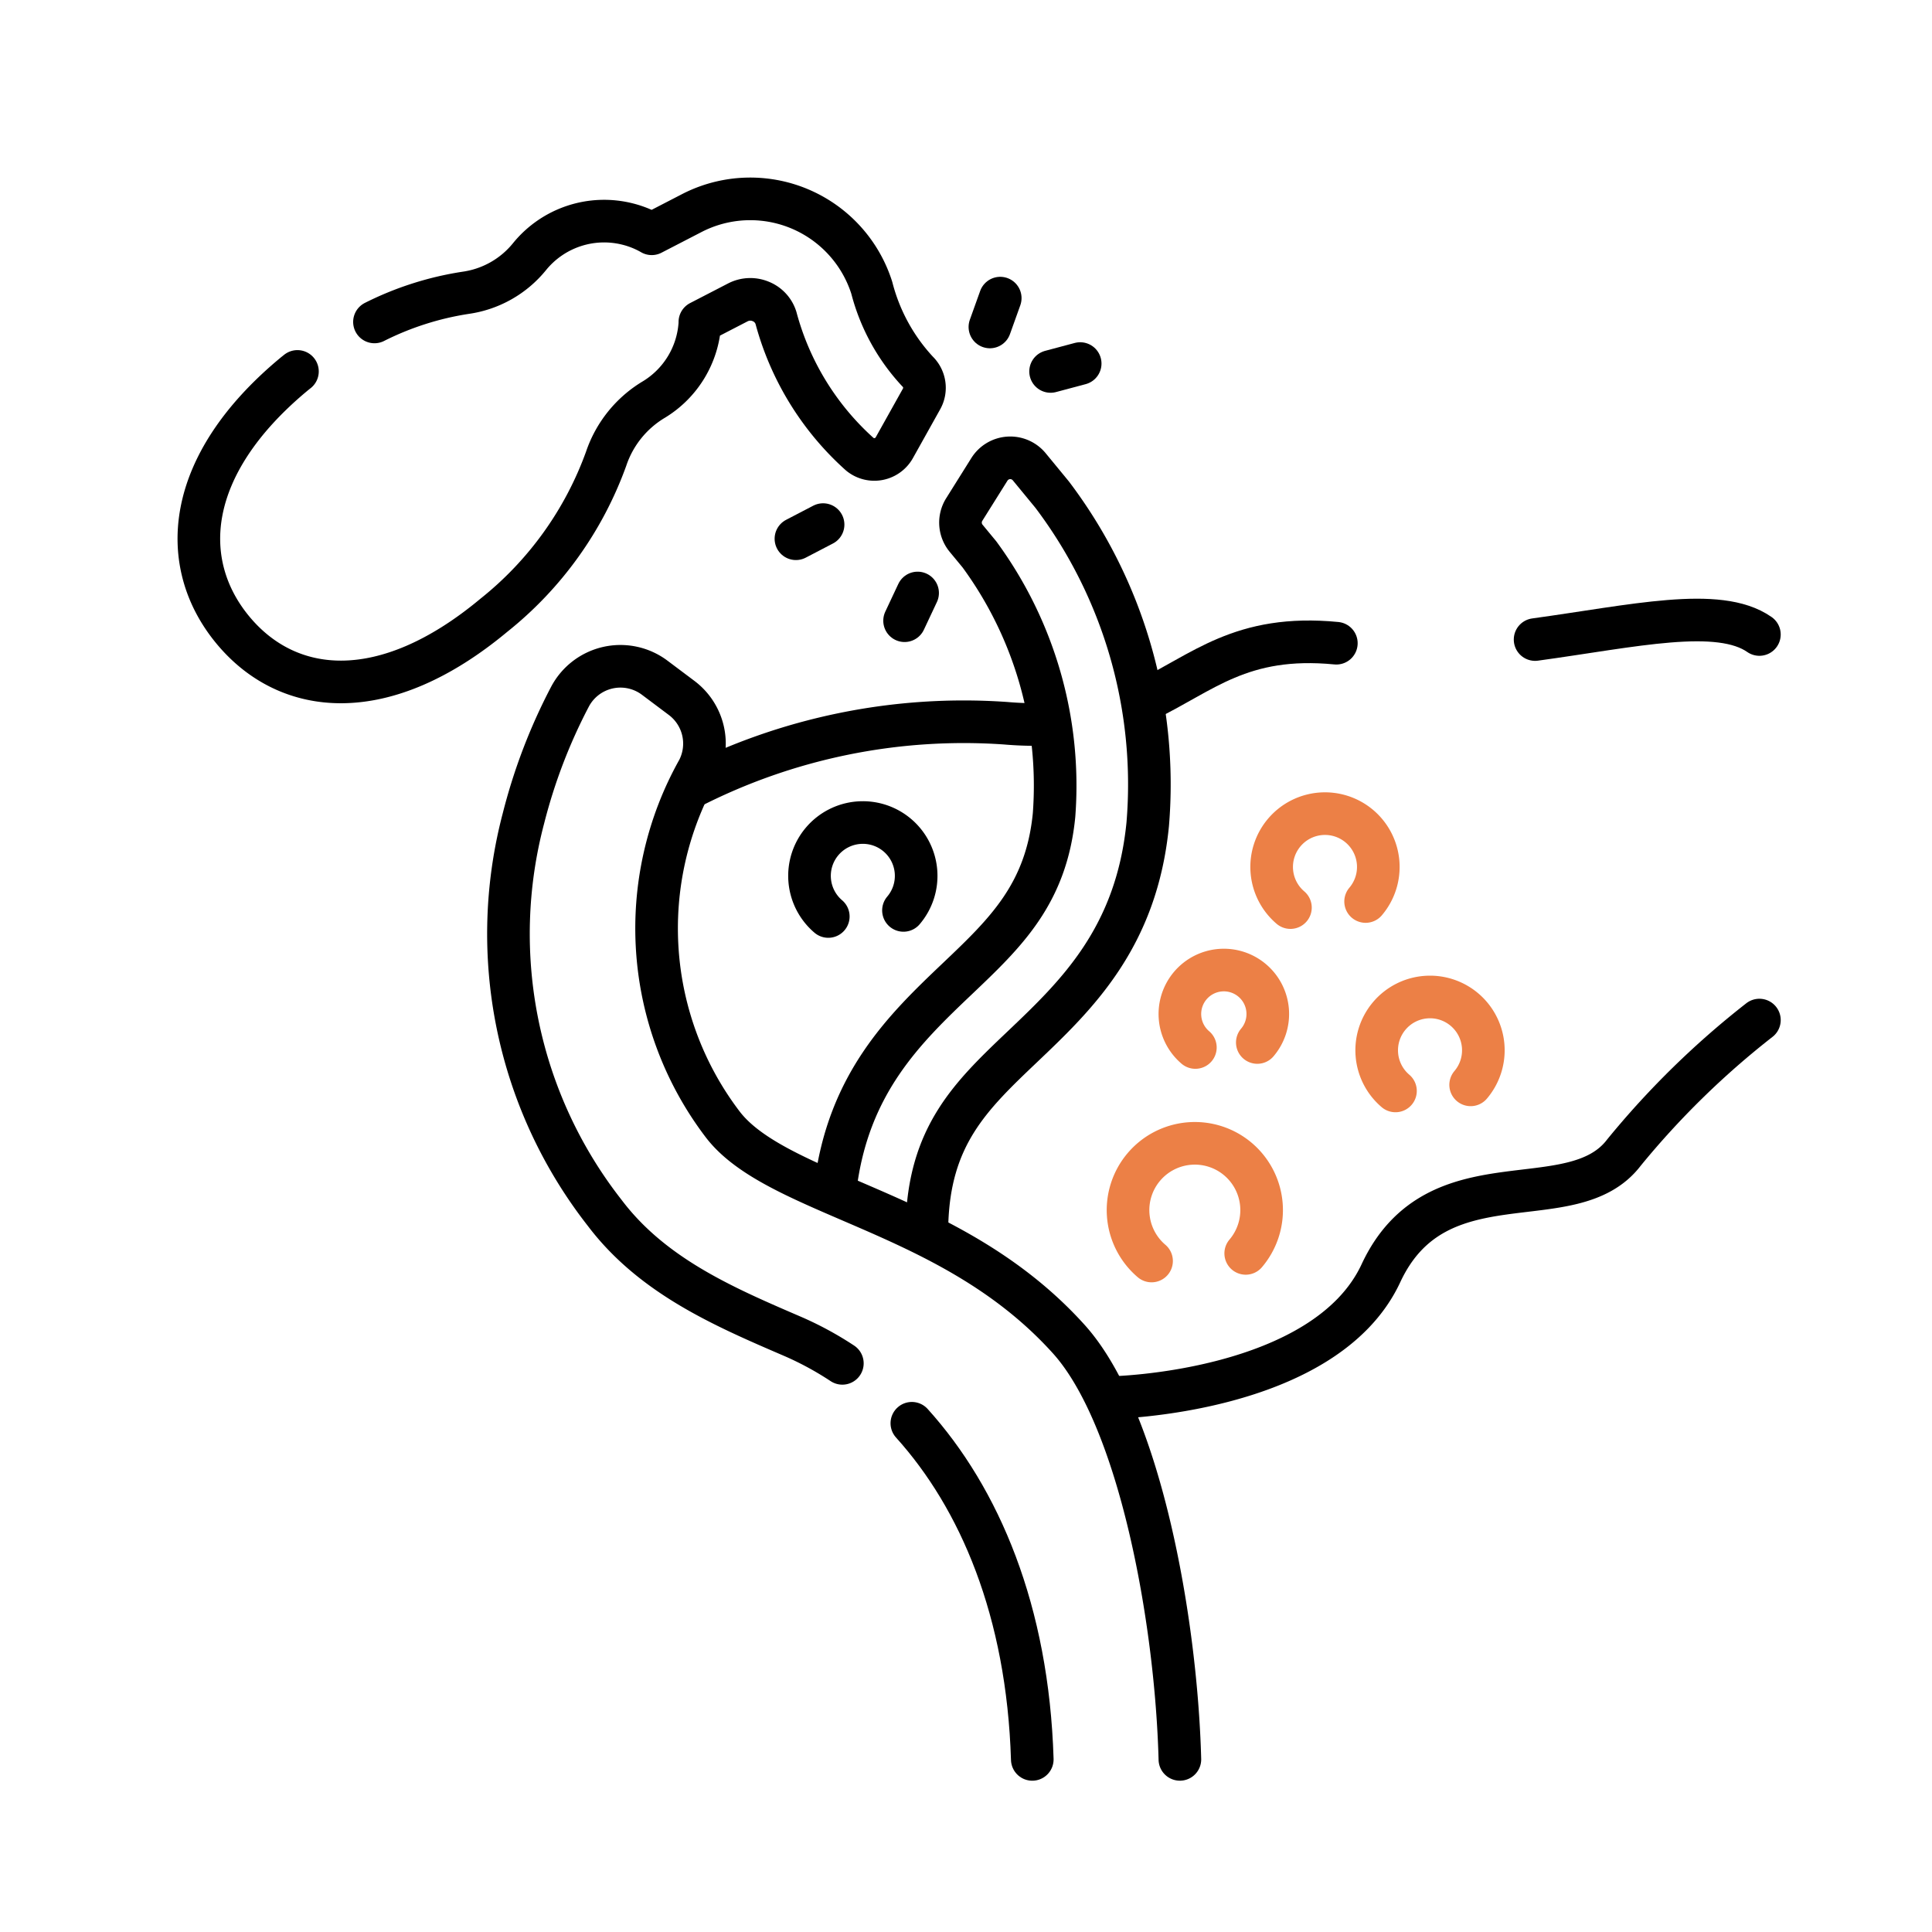 <svg xmlns="http://www.w3.org/2000/svg" xmlns:xlink="http://www.w3.org/1999/xlink" width="68" height="68" viewBox="0 0 68 68">
  <defs>
    <clipPath id="clip-cholecystectomy_">
      <rect width="68" height="68"/>
    </clipPath>
  </defs>
  <g id="cholecystectomy_" data-name="cholecystectomy " clip-path="url(#clip-cholecystectomy_)">
    <g id="Group_30568" data-name="Group 30568" transform="translate(-7728 7822)">
      <g id="cholecystectomy_1_" data-name="cholecystectomy (1)" transform="translate(7735 -7815)">
        <path id="Path_32740" data-name="Path 32740" d="M433.062,142.316c3.466-.475,6.456-1.181,7.895-.178" transform="translate(-386.032 -126.806)" fill="none" stroke="#000" stroke-linecap="round" stroke-linejoin="round" stroke-miterlimit="10" stroke-width="1.5"/>
        <path id="Path_32741" data-name="Path 32741" d="M308.908,150.633c2.015-.958,3.367-2.339,6.726-2.012" transform="translate(-275.599 -132.982)" fill="none" stroke="#000" stroke-linecap="round" stroke-linejoin="round" stroke-miterlimit="10" stroke-width="1.5"/>
        <path id="Path_32742" data-name="Path 32742" d="M163.677,176.286A21.126,21.126,0,0,1,174.809,174a12.214,12.214,0,0,0,1.35.042" transform="translate(-146.418 -155.545)" fill="none" stroke="#000" stroke-linecap="round" stroke-linejoin="round" stroke-miterlimit="10" stroke-width="1.5"/>
        <path id="Path_32743" data-name="Path 32743" d="M321.145,269.033a29.98,29.98,0,0,0-4.766,4.662c-1.825,2.4-6.584.016-8.555,4.249s-9.46,4.376-9.46,4.376" transform="translate(-266.22 -240.13)" fill="none" stroke="#000" stroke-linecap="round" stroke-linejoin="round" stroke-miterlimit="10" stroke-width="1.5"/>
        <line id="Line_3727" data-name="Line 3727" x1="0.956" y2="0.498" transform="translate(21.014 11.464)" fill="none" stroke="#000" stroke-linecap="round" stroke-linejoin="round" stroke-miterlimit="10" stroke-width="1.5"/>
        <line id="Line_3728" data-name="Line 3728" x1="0.364" y2="1.015" transform="translate(27.841 3.493)" fill="none" stroke="#000" stroke-linecap="round" stroke-linejoin="round" stroke-miterlimit="10" stroke-width="1.5"/>
        <line id="Line_3729" data-name="Line 3729" x1="1.042" y2="0.278" transform="translate(29.977 5.796)" fill="none" stroke="#000" stroke-linecap="round" stroke-linejoin="round" stroke-miterlimit="10" stroke-width="1.5"/>
        <line id="Line_3730" data-name="Line 3730" x1="0.459" y2="0.976" transform="translate(24.838 13.871)" fill="none" stroke="#000" stroke-linecap="round" stroke-linejoin="round" stroke-miterlimit="10" stroke-width="1.5"/>
        <g id="Group_30566" data-name="Group 30566" transform="translate(22.399 9.113)">
          <path id="Path_32746" data-name="Path 32746" d="M210.186,115.675c.447-3.713,2.48-5.646,4.313-7.39,1.671-1.59,3.115-2.963,3.387-5.744a13.756,13.756,0,0,0-2.626-9.175l-.469-.568a.866.866,0,0,1-.066-1.011l.887-1.416a.866.866,0,0,1,1.4-.09l.807.981a16.907,16.907,0,0,1,3.364,11.6c-.393,4.009-2.523,6.035-4.4,7.822-1.825,1.736-3.308,3.146-3.371,6.336" transform="translate(-210.186 -89.966)" fill="none" stroke="#000" stroke-linecap="round" stroke-linejoin="round" stroke-miterlimit="10" stroke-width="1.5"/>
        </g>
        <g id="Group_30567" data-name="Group 30567" transform="translate(21.492 21.637)">
          <path id="Path_32747" data-name="Path 32747" d="M304.248,312.438a2.351,2.351,0,1,1,3.314-.268" transform="translate(-292.209 -296.692)" fill="none" stroke="#ec8046" stroke-linecap="round" stroke-linejoin="round" stroke-miterlimit="10" stroke-width="1.5"/>
          <path id="Path_32748" data-name="Path 32748" d="M383.3,264.989a1.877,1.877,0,1,1,2.646-.214" transform="translate(-362.676 -255.229)" fill="none" stroke="#ec8046" stroke-linecap="round" stroke-linejoin="round" stroke-miterlimit="10" stroke-width="1.5"/>
          <path id="Path_32749" data-name="Path 32749" d="M320.478,255.847a1.547,1.547,0,1,1,2.18-.176" transform="translate(-306.897 -247.616)" fill="none" stroke="#ec8046" stroke-linecap="round" stroke-linejoin="round" stroke-miterlimit="10" stroke-width="1.5"/>
          <path id="Path_32750" data-name="Path 32750" d="M349.821,206.6a1.877,1.877,0,1,1,2.646-.214" transform="translate(-332.894 -203.293)" fill="none" stroke="#ec8046" stroke-linecap="round" stroke-linejoin="round" stroke-miterlimit="10" stroke-width="1.5"/>
          <path id="Path_32751" data-name="Path 32751" d="M202.635,209.427a1.877,1.877,0,1,1,2.646-.214" transform="translate(-201.974 -205.807)" fill="none" stroke="#000" stroke-linecap="round" stroke-linejoin="round" stroke-miterlimit="10" stroke-width="1.5"/>
        </g>
        <path id="Path_32752" data-name="Path 32752" d="M129.769,194.819c-.129-4.9-1.413-12.031-3.918-14.8-2.3-2.547-5.149-3.774-7.662-4.856-1.969-.848-3.67-1.581-4.52-2.705a11.39,11.39,0,0,1-.856-12.47,2.011,2.011,0,0,0-.581-2.528l-.947-.711a2.009,2.009,0,0,0-2.985.672,19.524,19.524,0,0,0-1.632,4.265,15.927,15.927,0,0,0,2.858,13.9c1.678,2.219,4.184,3.3,6.608,4.343a11.44,11.44,0,0,1,1.755.951" transform="translate(-95.241 -139.895)" fill="none" stroke="#000" stroke-linecap="round" stroke-linejoin="round" stroke-miterlimit="10" stroke-width="1.5"/>
        <path id="Path_32753" data-name="Path 32753" d="M234.568,397.446c2.385,2.642,4.079,6.605,4.239,11.831" transform="translate(-209.474 -354.352)" fill="none" stroke="#000" stroke-linecap="round" stroke-linejoin="round" stroke-miterlimit="10" stroke-width="1.5"/>
        <path id="Path_32754" data-name="Path 32754" d="M10.969,13.574c-.047.038-.094.074-.14.113C6.971,16.9,6.758,20.34,8.7,22.68s5.318,2.692,9.175-.518a12.453,12.453,0,0,0,3.958-5.511,3.86,3.86,0,0,1,1.688-2.092,3.378,3.378,0,0,0,1.612-2.674c0-.017,0-.033,0-.05l1.333-.689a.954.954,0,0,1,.815-.033.918.918,0,0,1,.53.576,9.862,9.862,0,0,0,2.951,4.8.806.806,0,0,0,1.215-.23l.958-1.715a.8.8,0,0,0-.141-.969,6.808,6.808,0,0,1-1.61-2.944A4.487,4.487,0,0,0,24.85,8l-1.411.729a3.314,3.314,0,0,0-.863-.346A3.382,3.382,0,0,0,19.14,9.531,3.532,3.532,0,0,1,16.9,10.805a10.758,10.758,0,0,0-3.22,1.027" transform="translate(-7.5 -7.501)" fill="none" stroke="#000" stroke-linecap="round" stroke-linejoin="round" stroke-miterlimit="10" stroke-width="1.5"/>
      </g>
    </g>
  </g>
</svg>
